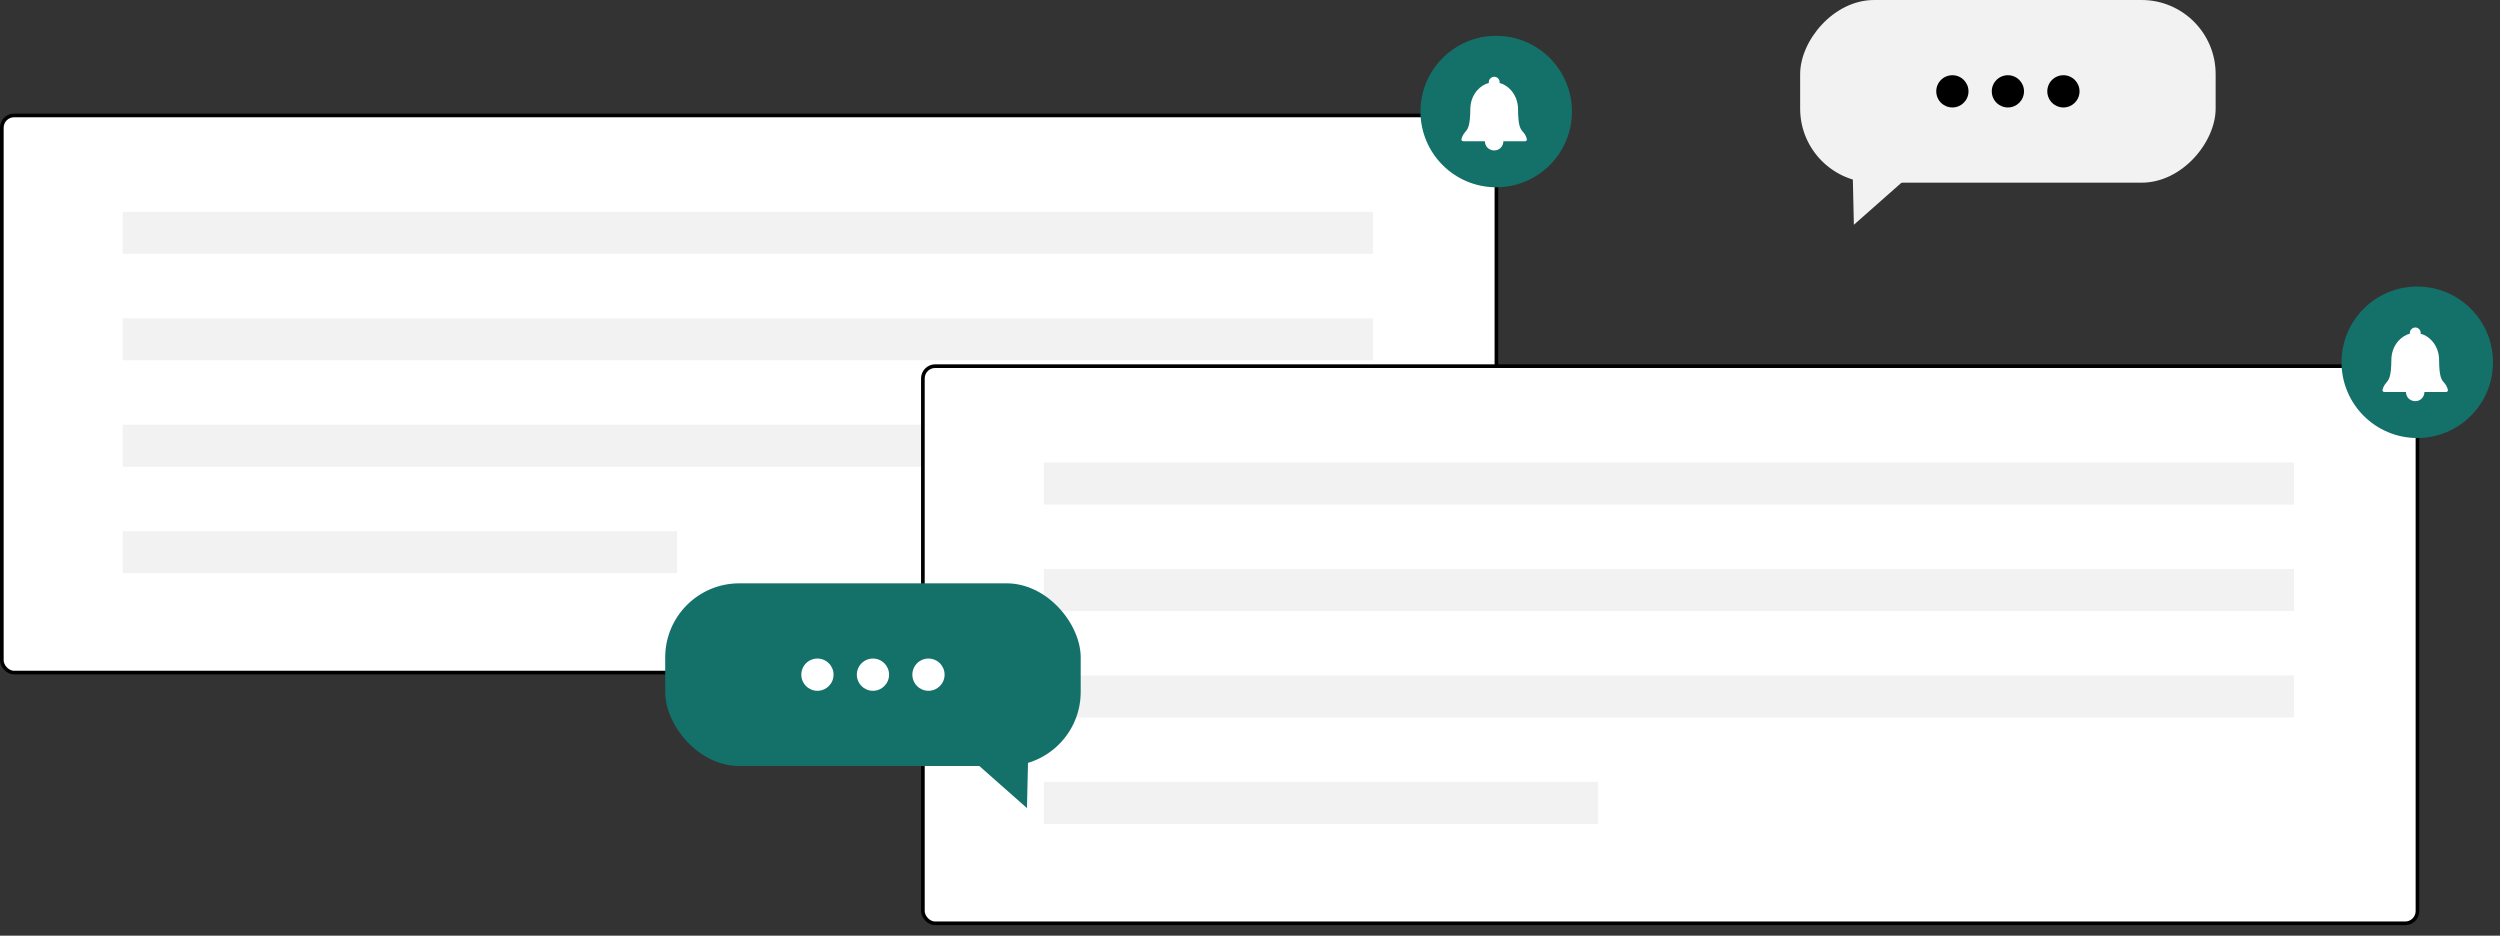<svg xmlns="http://www.w3.org/2000/svg" width="342" height="128" viewBox="0 0 342 128"><rect x="0" y="0" width="342" height="128" fill="#333333" stroke="none"/><g fill="none" fill-rule="evenodd"><g><g><g><g transform="translate(-339 -3556) translate(339 3556) translate(0 4.9)"><rect width="204.46" height="76.22" x=".25" y="10.89" fill="#FFF" stroke="#000" stroke-width=".5" rx="1.68"></rect><circle cx="204.68" cy="10.36" r="10.36" fill="#14716A"></circle><g fill="#F2F2F2" fill-rule="nonzero"><path d="M0 0H171.024V5.749H0zM0 14.56H171.024V20.309H0zM0 29.12H171.024V34.869H0zM0 43.68H75.824V49.429H0z" transform="translate(16.8 24.08)"></path></g><path fill="#FFF" fill-rule="nonzero" d="M205.131 6.45c.61.155 1.153.508 1.586 1.005.587.662.953 1.579.953 2.594.011 2.319.333 2.705.665 3.08.2.232.388.453.532.972.045.133-.033.276-.166.31-.022.01-.044.01-.077.01h-2.96c0 .354-.145.663-.367.895-.232.232-.543.364-.898.364-.343 0-.665-.144-.898-.364-.233-.232-.366-.541-.366-.895h-2.96c-.144 0-.255-.11-.255-.254 0-.033.011-.066.022-.099.144-.497.344-.718.532-.95.322-.386.643-.761.666-3.08 0-1.015.365-1.932.953-2.594.433-.486.976-.84 1.586-1.005 0-.033-.011-.066-.011-.1 0-.198.077-.386.221-.518.133-.133.322-.221.521-.221.2 0 .388.077.521.22.134.133.222.321.222.52-.01.055-.022.088-.022.11z"></path></g><g transform="translate(-339 -3556) translate(339 3556) translate(0 4.9) translate(126 34.3)"><rect width="204.46" height="76.22" x=".25" y="10.89" fill="#FFF" stroke="#000" stroke-width=".5" rx="1.68"></rect><circle cx="204.68" cy="10.36" r="10.36" fill="#14716A"></circle><g fill="#F2F2F2" fill-rule="nonzero"><path d="M0 0H171.024V5.749H0zM0 14.56H171.024V20.309H0zM0 29.12H171.024V34.869H0zM0 43.68H75.824V49.429H0z" transform="translate(16.8 24.08)"></path></g><path fill="#FFF" fill-rule="nonzero" d="M205.131 6.45c.61.155 1.153.508 1.586 1.005.587.662.953 1.579.953 2.594.011 2.319.333 2.705.665 3.08.2.232.388.453.532.972.045.133-.033.276-.166.31-.022.01-.044.01-.077.01h-2.96c0 .354-.145.663-.367.895-.232.232-.543.364-.898.364-.343 0-.665-.144-.898-.364-.233-.232-.366-.541-.366-.895h-2.96c-.144 0-.255-.11-.255-.254 0-.033.011-.066.022-.099.144-.497.344-.718.532-.95.322-.386.643-.761.666-3.08 0-1.015.365-1.932.953-2.594.433-.486.976-.84 1.586-1.005 0-.033-.011-.066-.011-.1 0-.198.077-.386.221-.518.133-.133.322-.221.521-.221.2 0 .388.077.521.22.134.133.222.321.222.52-.01.055-.022.088-.022.11z"></path></g></g><g transform="translate(-339 -3556) translate(339 3556) translate(91 79.8)"><path fill="#14716A" d="M49.49 30.747L42.14 24.255 49.637 24.255z"></path><rect width="56.84" height="24.99" fill="#14716A" rx="10.133" transform="rotate(-180 28.42 12.495)"></rect><circle cx="36.015" cy="12.495" r="2.205" fill="#FFF" fill-rule="nonzero"></circle><circle cx="28.42" cy="12.495" r="2.205" fill="#FFF" fill-rule="nonzero"></circle><circle cx="20.825" cy="12.495" r="2.205" fill="#FFF" fill-rule="nonzero"></circle></g><g fill-rule="nonzero" transform="translate(-339 -3556) translate(339 3556) matrix(-1 0 0 1 303.1 0)"><path fill="#F2F2F2" d="M49.49 30.747L42.14 24.255 49.637 24.255z"></path><rect width="56.84" height="24.99" fill="#F2F2F2" rx="10.133" transform="rotate(-180 28.42 12.495)"></rect><circle cx="36.015" cy="12.495" r="2.205" fill="#000"></circle><circle cx="28.42" cy="12.495" r="2.205" fill="#000"></circle><circle cx="20.825" cy="12.495" r="2.205" fill="#000"></circle></g></g></g></g></svg>